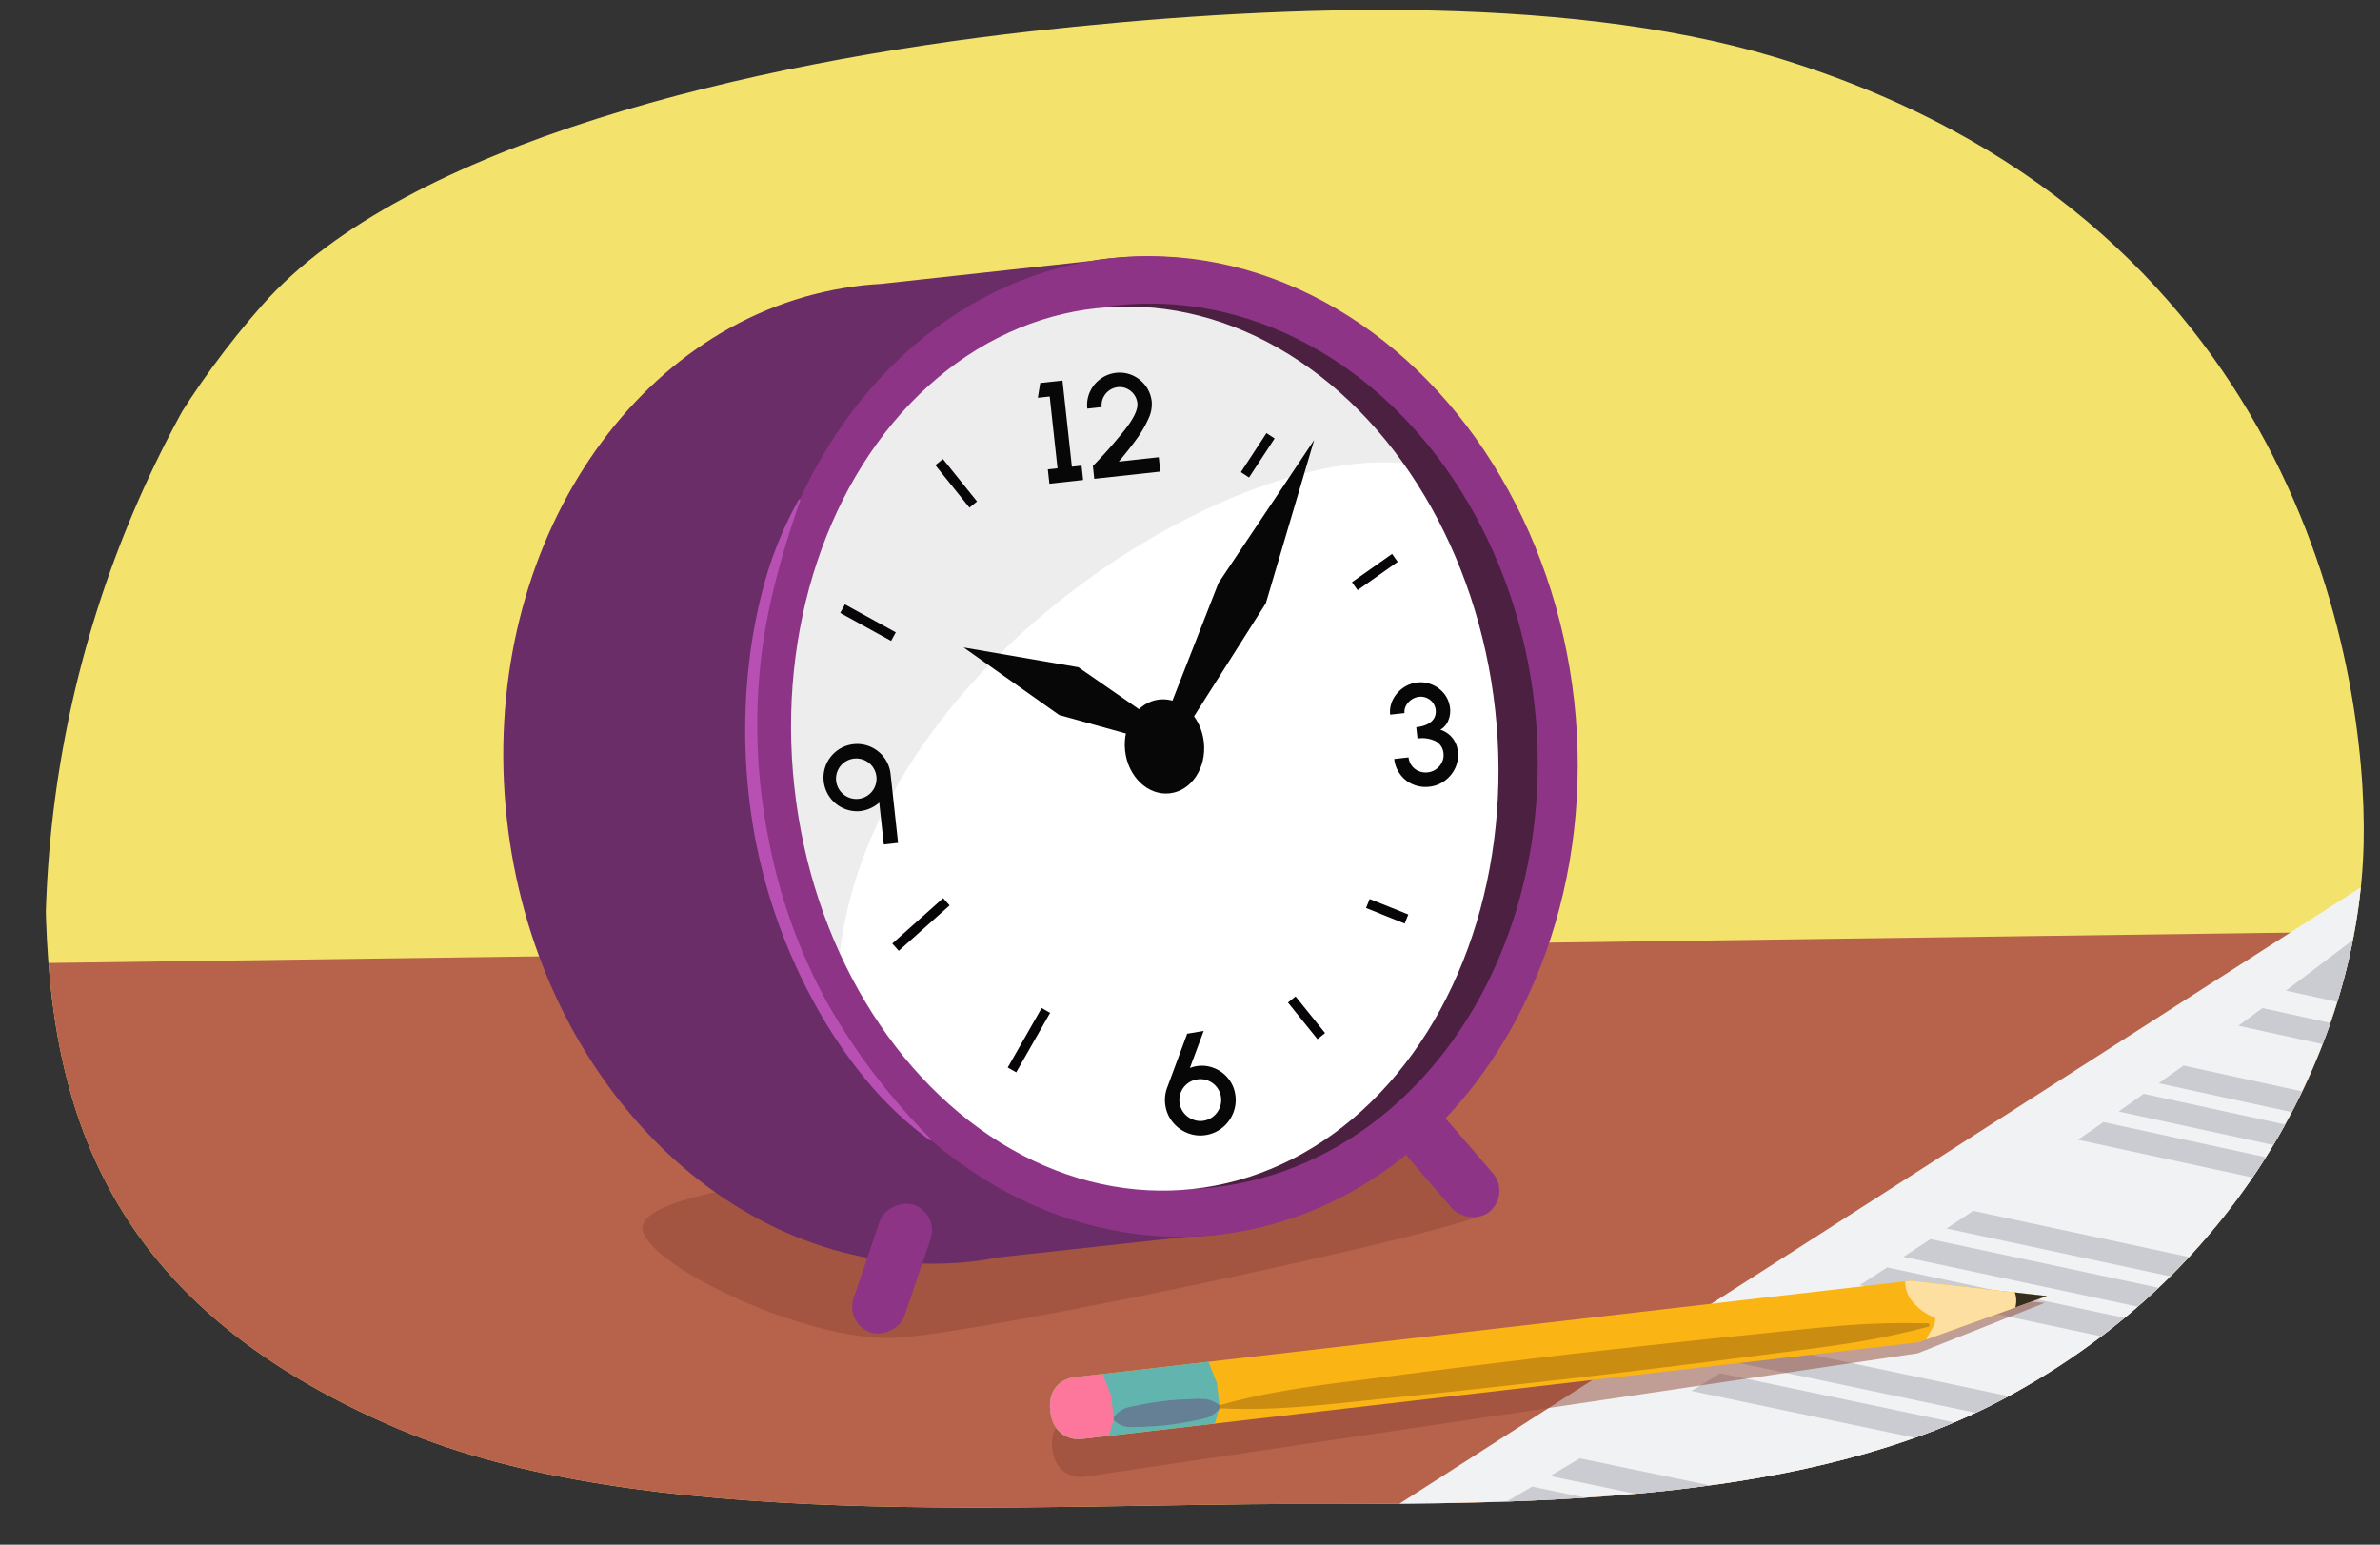 <svg id="fa8f91f3-5a94-426d-8041-d0be8c216766" data-name="Layer 1" xmlns="http://www.w3.org/2000/svg" xmlns:xlink="http://www.w3.org/1999/xlink" width="380" height="246.642" viewBox="0 0 380 246.642"><rect x="0" y="0" width="380" height="246.642" fill="#333333" stroke="none"/><defs><clipPath id="be0e01e8-469b-49f7-8e76-bd595dd036ed"><path d="M530.508-588.425c-44.587-13.306-106.318-10.536-153.971-5.264-57.487,6.36-129.363,22.8-159.136,56.049a176.979,176.979,0,0,0-44.952,117.956c.134,43.532,9.929,85.905,73.253,112.426,50.643,21.21,130.081,15.252,187.4,15.32,50.158.059,105.113-.466,145.12-21.7,50.33-26.71,73.374-74.187,74.258-113.643C653.3-463.713,638.346-556.242,530.508-588.425Z" style="fill:none"/></clipPath><clipPath id="ff38a731-4d98-4a51-9dfe-5503bd409f1a"><path d="M283.333,9.1c-34.38-10.37-81.979-8.211-118.722-4.1C120.283,9.948,64.862,22.763,41.905,48.671A138.775,138.775,0,0,0,7.244,140.594c.1,33.924,7.656,66.945,56.483,87.613,39.049,16.529,100.3,11.886,144.5,11.939,38.675.047,81.05-.363,111.9-16.908,38.808-20.815,56.576-57.814,57.259-88.562C378.012,106.282,366.484,34.174,283.333,9.1Z" style="fill:none"/></clipPath><clipPath id="bc74615a-ea95-4eb4-a9a0-67ec00e4da9e"><ellipse cx="182.78" cy="119.531" rx="56.289" ry="70.734" transform="translate(-11.911 20.578) rotate(-6.241)" style="fill:none"/></clipPath></defs><g style="clip-path:url(#be0e01e8-469b-49f7-8e76-bd595dd036ed)"><path d="M410.928-226.166s-15.082,285.5-15.214,285.7c.074,1.6-49.1,15.373-86.055-6.936-.319-13.029,2.559-61.076,3.2-68.663q2.841-33.83,6.591-67.574c5.039-44.959,11.442-110.4,19.709-154.886,4.807-25.865,10.364-63.982,23.434-82.377h36.829Z" style="fill:#a6602b"/></g><g style="clip-path:url(#ff38a731-4d98-4a51-9dfe-5503bd409f1a)"><path d="M365.3-17.772c-44.587-13.306-106.318-10.536-153.971-5.264C153.844-16.676,81.968-.233,52.2,33.013A176.979,176.979,0,0,0,7.244,150.969c.134,43.531,9.929,85.9,73.253,112.425,50.643,21.21,130.081,15.253,187.4,15.321,50.157.059,105.113-.466,145.12-21.7,50.329-26.71,73.374-74.188,74.258-113.643C488.091,106.939,473.141,14.411,365.3-17.772Z" style="fill:#f3e36d"/><polygon points="-22.624 154.176 658.799 144.928 643.277 421.038 -28.833 401.221 -22.624 154.176" style="fill:#b7624b"/><path d="M102.617,196.451c1.321,5.945,26.422,17.835,40.293,17.174s92.234-17.34,95-20.229-8.466-10.816-27.622-10.156-79.266,4.624-79.266,4.624S101.3,190.506,102.617,196.451Z" style="fill:#914938;opacity:0.5"/><path d="M80.912,130.67c-4.577-41.86,19.381-79.033,53.923-84.7v-.006l.189-.02c.926-.149,1.855-.289,2.8-.391s1.878-.168,2.814-.223l33.476-3.66c.926-.149,1.855-.289,2.795-.392,36.137-3.951,69.248,27.749,73.957,70.806,4.5,41.154-18.586,77.764-52.189,84.371l0,.021-.229.025c-1.48.284-2.972.532-4.491.7s-3.029.247-4.536.289l-30.058,3.287c-1.48.284-2.972.533-4.491.7s-3.029.246-4.536.288l-.229.025,0-.021C115.865,202.58,85.413,171.825,80.912,130.67Z" style="fill:#6a2d68"/><rect x="226.585" y="174.502" width="8.601" height="21.504" rx="4.301" transform="translate(-64.947 195.754) rotate(-40.775)" style="fill:#8e3487"/><ellipse cx="185.924" cy="119.187" rx="65.821" ry="78.425" transform="translate(-11.855 20.918) rotate(-6.241)" style="fill:#8e3487"/><ellipse cx="185.924" cy="119.187" rx="59.451" ry="70.836" transform="translate(-11.855 20.918) rotate(-6.241)" style="fill:#4b2041"/><ellipse cx="182.78" cy="119.531" rx="56.289" ry="70.734" transform="translate(-11.911 20.578) rotate(-6.241)" style="fill:#fff"/><ellipse cx="185.924" cy="119.187" rx="6.325" ry="7.536" transform="translate(-11.855 20.918) rotate(-6.241)" style="fill:#070707"/><rect x="131.682" y="198.26" width="21.504" height="8.601" rx="4.301" transform="translate(-95.156 272.343) rotate(-71.254)" style="fill:#8e3487"/><polygon points="187.234 119.755 202.113 96.312 209.823 70.26 194.551 93.079 184.61 118.483 187.234 119.755" style="fill:#070707"/><polygon points="185.397 115.698 172.176 106.537 153.854 103.382 169.112 114.169 184.184 118.35 185.397 115.698" style="fill:#070707"/><path d="M167.6,63.308l-1.892.207.38-2.362,3.553-.388,1.5,13.756,1.547-.169.251,2.293-5.388.589-.25-2.293,1.547-.169Z" style="fill:#070707"/><path d="M174.494,74.411A75.689,75.689,0,0,0,179.6,68.62c1.436-1.827,2.1-3.246,2-4.243a2.894,2.894,0,0,0-1.68-2.322,2.692,2.692,0,0,0-1.464-.235,2.917,2.917,0,0,0-2.32,1.7A2.768,2.768,0,0,0,175.9,65l-2.294.251a5.011,5.011,0,0,1,.415-2.679A5.217,5.217,0,0,1,175.71,60.5a5.17,5.17,0,0,1,5.136-.561,5.368,5.368,0,0,1,2.074,1.675,5.125,5.125,0,0,1,.971,2.516,5.448,5.448,0,0,1-.563,2.811,18.174,18.174,0,0,1-1.868,3.174c-.775,1.082-1.723,2.277-2.832,3.593l6.385-.7.25,2.293-10.546,1.153Z" style="fill:#070707"/><path d="M225.567,125.235a4.808,4.808,0,0,1-2.021-1.611,4.929,4.929,0,0,1-.939-2.438l2.292-.251a2.652,2.652,0,0,0,1.6,2.18,2.886,2.886,0,0,0,3.732-1.405,2.457,2.457,0,0,0,.244-1.384,2.4,2.4,0,0,0-1.273-1.984,4.869,4.869,0,0,0-2.876-.416l-.2-1.812c2.1-.229,3.276-1.228,3.1-2.8a2.366,2.366,0,0,0-1.435-1.874,2.434,2.434,0,0,0-1.214-.18,2.747,2.747,0,0,0-2.075,1.4,1.985,1.985,0,0,0-.251,1.2l-2.293.251a4.287,4.287,0,0,1,.425-2.379A5.119,5.119,0,0,1,224,109.85a4.857,4.857,0,0,1,2.306-.878,4.658,4.658,0,0,1,2.394.364,4.9,4.9,0,0,1,1.926,1.484,4.456,4.456,0,0,1,.895,2.245,3.952,3.952,0,0,1-.3,2.028,2.851,2.851,0,0,1-1.259,1.425,3.964,3.964,0,0,1,2.8,3.557,4.792,4.792,0,0,1-.416,2.563,5.205,5.205,0,0,1-1.669,2.027,5.012,5.012,0,0,1-2.448.952A5.1,5.1,0,0,1,225.567,125.235Z" style="fill:#070707"/><path d="M189.686,180.943a5.711,5.711,0,0,1-2.381-1.689,5.46,5.46,0,0,1-1.224-2.657,5.611,5.611,0,0,1,.3-3l3.169-8.541,2.637-.449-2.208,5.933a4.678,4.678,0,0,1,1.05-.3,5.168,5.168,0,0,1,2.711.264,5.478,5.478,0,0,1,2.284,1.6,5.27,5.27,0,0,1,1.19,2.594,5.5,5.5,0,0,1-.276,2.912A5.714,5.714,0,0,1,195.245,180a5.511,5.511,0,0,1-2.669,1.225A5.447,5.447,0,0,1,189.686,180.943Zm5.093-4.166a3.322,3.322,0,0,0-1.951-4.253,3.271,3.271,0,0,0-1.736-.161,3.327,3.327,0,0,0-.58,6.416,3.15,3.15,0,0,0,1.677.171A3.34,3.34,0,0,0,194.779,176.777Z" style="fill:#070707"/><path d="M140.384,128.147a5.568,5.568,0,0,1-3.1,1.371,5.37,5.37,0,1,1,4.906-5.942l1.2,11.016-2.281.25Zm-3.312-.589a3.235,3.235,0,1,0-3.573-2.869A3.256,3.256,0,0,0,137.072,127.558Z" style="fill:#070707"/><line x1="149.943" y1="73.785" x2="155.392" y2="80.562" style="fill:none;stroke:#070507;stroke-miterlimit:10;stroke-width:1.557px"/><line x1="134.529" y1="97.19" x2="142.651" y2="101.651" style="fill:none;stroke:#070507;stroke-miterlimit:10;stroke-width:1.557px"/><line x1="202.859" y1="69.583" x2="198.775" y2="75.818" style="fill:none;stroke:#070507;stroke-miterlimit:10;stroke-width:1.557px"/><line x1="222.714" y1="89.078" x2="216.307" y2="93.596" style="fill:none;stroke:#070507;stroke-miterlimit:10;stroke-width:1.557px"/><line x1="224.567" y1="146.745" x2="218.398" y2="144.266" style="fill:none;stroke:#070507;stroke-miterlimit:10;stroke-width:1.557px"/><line x1="210.958" y1="165.438" x2="206.248" y2="159.592" style="fill:none;stroke:#070507;stroke-miterlimit:10;stroke-width:1.557px"/><line x1="151.099" y1="143.991" x2="142.984" y2="151.24" style="fill:none;stroke:#070507;stroke-miterlimit:10;stroke-width:1.557px"/><line x1="166.993" y1="161.34" x2="161.578" y2="170.838" style="fill:none;stroke:#070507;stroke-miterlimit:10;stroke-width:1.557px"/><path d="M127.8,79.822c-3.067,8.774-5.562,17.659-6.45,26.845a92.807,92.807,0,0,0,1.393,27.457A88.5,88.5,0,0,0,132,159.987,101.926,101.926,0,0,0,148.7,181.932l-.165.193a57.068,57.068,0,0,1-10.2-9.628,78.12,78.12,0,0,1-7.925-11.627,90.459,90.459,0,0,1-9.709-26.344,94.122,94.122,0,0,1-1.171-28.05,83.526,83.526,0,0,1,2.648-13.814,60.122,60.122,0,0,1,5.392-12.945Z" style="fill:#b850b4"/><polygon points="203.861 281.234 398.358 326.798 570.378 175.626 421.96 148.976 203.861 281.234" style="fill:#914938;opacity:0.5"/><polygon points="203.861 281.234 393.01 320.807 570.378 175.626 421.487 144.005 203.861 281.234" style="fill:#f1f2f3"/><polygon points="183.513 265.701 385.501 306.669 561.488 182.374 377.372 141.406 183.513 265.701" style="fill:#f1f2f3"/><path d="M183.529,265.635c16.133,3.214,32.361,6.594,48.729,9.94l24.8,5.035,25.084,5.121L385.5,306.215l-.351.049,96.7-62.147,41.824-31.04c13.055-10.263,25.52-20.629,37.743-30.762l.125.118c-11.761,10.582-24.252,20.932-37.125,31.385l-41.794,31.107-96.782,62.148-.151.088-.2-.039L282.029,286.639l-25.11-5.121-24.791-5.207c-16.355-3.482-32.58-6.93-48.63-10.543Z" style="fill:#cbcbd2"/><polygon points="344.669 172.962 517.536 210.548 521.117 207.726 348.622 170.14 344.669 172.962" style="fill:#cbcbd2"/><polygon points="357.395 163.783 529.051 201.37 532.515 198.548 361.231 160.961 357.395 163.783" style="fill:#cbcbd2"/><polygon points="364.987 158.172 535.903 195.759 545.331 187.839 375.46 150.252 364.987 158.172" style="fill:#cbcbd2"/><polygon points="338.266 177.478 511.729 215.065 515.368 212.243 342.277 174.656 338.266 177.478" style="fill:#cbcbd2"/><polygon points="331.771 181.995 505.829 219.582 509.526 216.76 335.84 179.173 331.771 181.995" style="fill:#cbcbd2"/><polygon points="378.503 198.366 499.837 224.099 503.592 221.277 382.512 195.544 378.503 198.366" style="fill:#cbcbd2"/><polygon points="247.487 235.683 428.628 273.27 433.012 270.448 252.243 232.861 247.487 235.683" style="fill:#cbcbd2"/><polygon points="239.801 240.199 421.538 277.786 425.979 274.964 244.614 237.377 239.801 240.199" style="fill:#cbcbd2"/><polygon points="232.022 244.716 414.355 282.303 418.853 279.481 236.893 241.894 232.022 244.716" style="fill:#cbcbd2"/><polygon points="310.797 196.163 486.725 233.75 490.602 230.928 315.047 193.341 310.797 196.163" style="fill:#cbcbd2"/><polygon points="303.919 200.68 480.443 238.267 484.378 235.445 308.227 197.858 303.919 200.68" style="fill:#cbcbd2"/><polygon points="296.949 205.197 474.068 242.784 478.062 239.962 301.315 202.375 296.949 205.197" style="fill:#cbcbd2"/><polygon points="277.365 217.58 456.119 255.167 460.27 252.345 281.889 214.758 277.365 217.58" style="fill:#cbcbd2"/><polygon points="270.049 222.097 449.398 259.684 453.608 256.862 274.631 219.275 270.049 222.097" style="fill:#cbcbd2"/><polygon points="359.425 247.252 442.586 264.201 446.853 261.379 363.86 244.43 359.425 247.252" style="fill:#cbcbd2"/><path d="M322.4,209.651l4.1-1.629h0l-21.756-1.756L171.528,226s-4.207.624-3.485,5.5,4.939,4.321,4.939,4.321l4.553-.674h0L306.2,216.082l1.28-.508h0l1.129-.448,12.9-5.122h0Z" style="fill:#914938;opacity:0.5"/><path d="M305.135,204.491l21.688,2.454-20.551,7.4L172.492,229.79s-4.233.415-4.8-4.477,3.66-5.38,3.66-5.38Z" style="fill:#fab414"/><path d="M167.694,225.313c.565,4.892,4.8,4.477,4.8,4.477l21.471-2.478.766-2.676-.437-3.783-1.345-3.413-21.593,2.493S167.13,220.42,167.694,225.313Z" style="fill:#62b5ae"/><path d="M167.694,225.313c.565,4.892,4.8,4.477,4.8,4.477l4.572-.527.766-2.676-.436-3.784-1.346-3.412-4.694.542S167.13,220.42,167.694,225.313Z" style="fill:#fd769b"/><path d="M194.7,224.4c9.26-2.666,18.731-3.507,28.154-4.765,9.426-1.231,18.866-2.34,28.3-3.467,9.447-1.049,18.893-2.107,28.351-3.056,4.729-.477,9.451-1.014,14.191-1.4a124.806,124.806,0,0,1,14.307-.39l.054.469a124.821,124.821,0,0,1-14.02,2.88c-4.7.7-9.423,1.256-14.136,1.869-9.426,1.23-18.865,2.352-28.3,3.483-9.447,1.053-18.891,2.124-28.35,3.072-9.461.922-18.875,2.261-28.5,1.775Z" style="fill:#ca8c11"/><path d="M177.8,226.352c1.226-1.743,2.664-1.651,4.051-2,1.395-.271,2.795-.51,4.2-.672s2.827-.233,4.248-.285a18.207,18.207,0,0,1,2.141,0,4.38,4.38,0,0,1,2.256,1l.054.469a4.374,4.374,0,0,1-1.969,1.49,18.185,18.185,0,0,1-2.084.489c-1.4.273-2.793.524-4.2.69s-2.825.25-4.246.3c-1.429-.021-2.808.4-4.4-1.021Z" style="fill:#658094"/><path d="M307.567,213.882l19.256-6.937-21.688-2.454-.938.108a4.9,4.9,0,0,0,.711,2.634,8.831,8.831,0,0,0,4.073,3.2C309.144,211.637,307.933,212.808,307.567,213.882Z" style="fill:#fddfa2"/><path d="M326.823,206.945l-5.125-.58a3.939,3.939,0,0,1,.071,2.4Z" style="fill:#352e1f"/><g style="opacity:0.32"><g style="clip-path:url(#bc74615a-ea95-4eb4-a9a0-67ec00e4da9e)"><path d="M142.69,191.607C99.975,116.745,221.956,49.809,237.7,82.176l-19.816-64.4s-84.22,12.88-88.184,13.871S62.323,63.35,66.286,70.286,142.69,191.607,142.69,191.607Z" style="fill:#070507;opacity:0.22"/></g></g></g></svg>